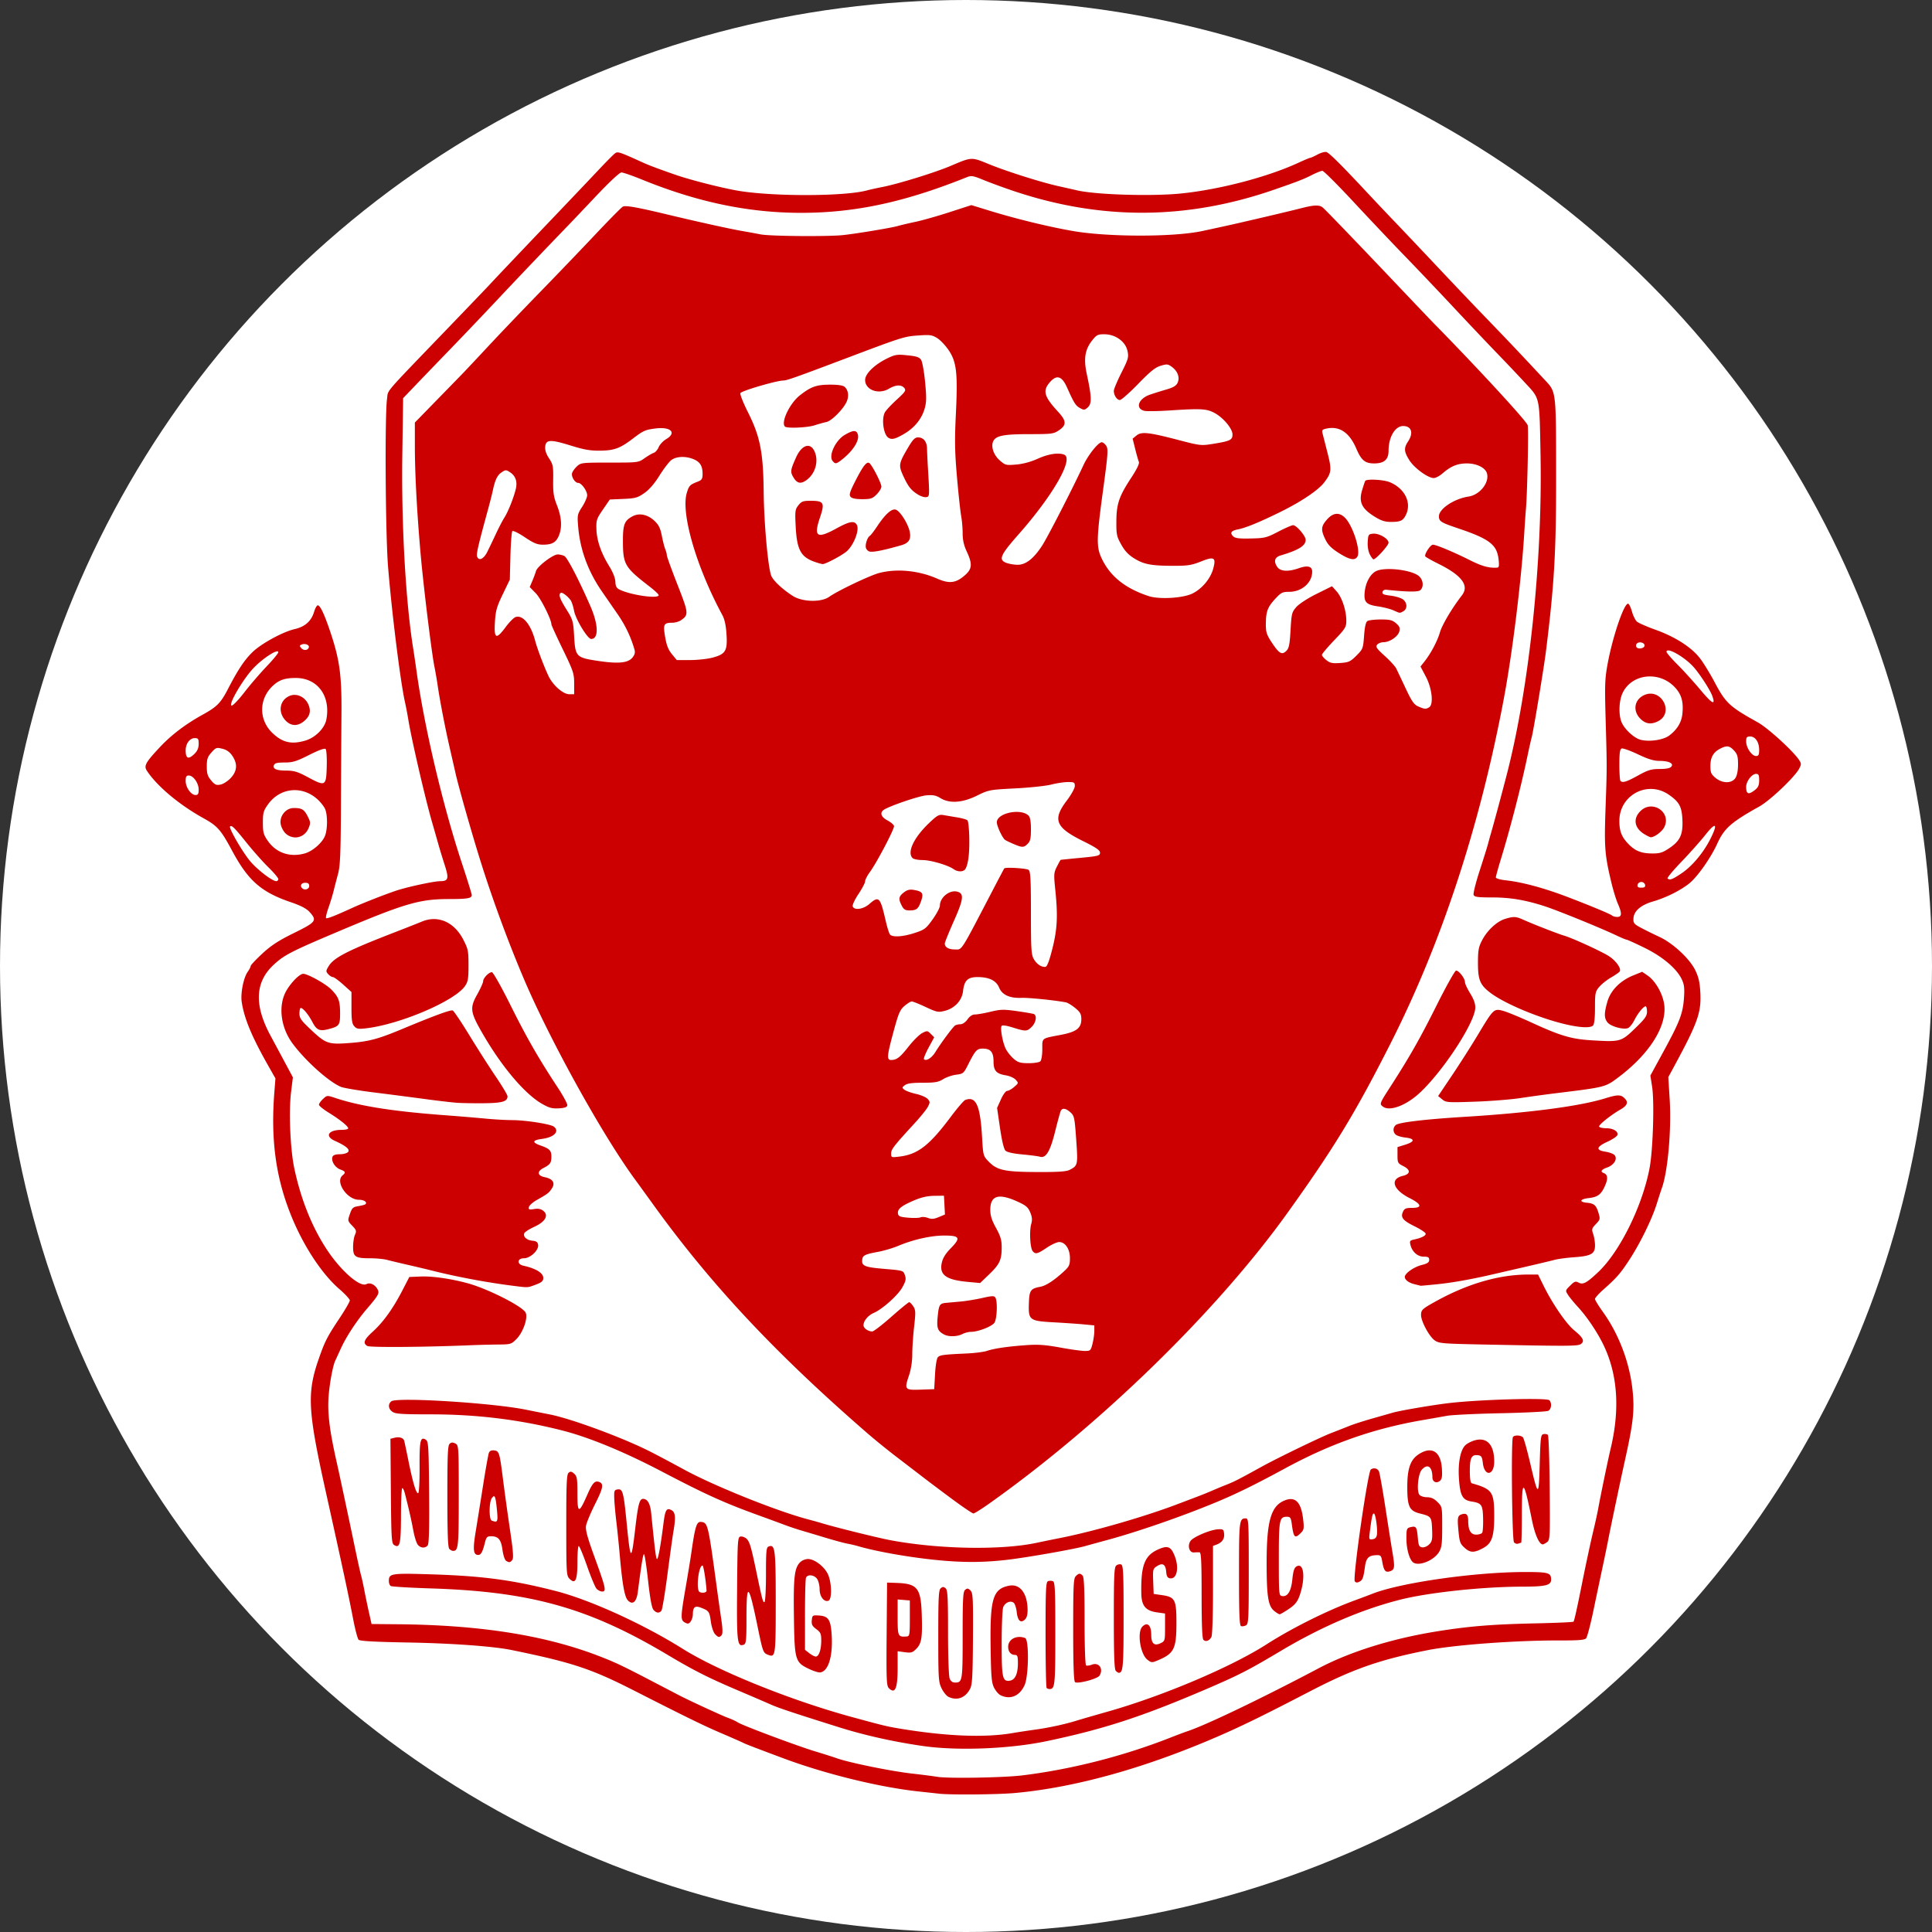 <svg width="50" height="50" id="svg2" version="1.1" xmlns:xlink="http://www.w3.org/1999/xlink" xmlns="http://www.w3.org/2000/svg"><rect width="100%" height="100%" fill="#333333" stroke="none"/><defs id="defs4"><linearGradient id="linearGradient5272-4"><stop id="stop5274-4" offset="0" style="stop-color:#000;stop-opacity:0"/><stop id="stop5276-4" offset="1" style="stop-color:#000;stop-opacity:.713"/></linearGradient><linearGradient id="linearGradient3974"><stop id="stop3976" offset="0" style="stop-color:red;stop-opacity:1"/><stop id="stop3978" offset="1" style="stop-color:red;stop-opacity:0"/></linearGradient><linearGradient id="linearGradient5272"><stop id="stop5274" offset="0" style="stop-color:#000;stop-opacity:0"/><stop id="stop5276" offset="1" style="stop-color:#000;stop-opacity:.713"/></linearGradient><radialGradient r="1127.321" fy="1240.158" fx="1240.158" cy="1240.158" cx="1240.158" gradientTransform="matrix(3.058 .041 -.039 2.945 -4209.907 -2423.14)" gradientUnits="userSpaceOnUse" id="radialGradient5291-8" xlink:href="#linearGradient5272-4"/><radialGradient gradientUnits="userSpaceOnUse" gradientTransform="matrix(2.997 .044 -.042 2.833 -4112.447 -5952.548)" r="1127.321" fy="3195.983" fx="2125.984" cy="3195.983" cx="2125.984" id="radialGradient3982" xlink:href="#linearGradient3974"/><filter color-interpolation-filters="sRGB" id="filter5280"><feGaussianBlur result="result0" in="SourceAlpha" stdDeviation="2" id="feGaussianBlur5282"/><feComposite k3="10" k2="1" in="SourceGraphic" operator="arithmetic" result="result3" in2="result0" id="feComposite5284" k1="0" k4="0"/><feComposite result="result4" in="result3" operator="in" in2="result3" id="feComposite5286"/></filter></defs><g id="layer1" style="display:inline"><circle style="fill:#fff;stroke-width:3.673px;stroke-linecap:round;stroke-linejoin:round;stroke-miterlimit:10" id="path1246" cx="25" cy="25" r="25"/></g><g id="layer9"><g transform="translate(1.623 1.623) scale(.019)" style="display:inline" id="layer2"><path id="path4458" d="M1193.714 2357.752c-3.653-.403-16.606-1.813-28.784-3.134-52.722-5.72-125.974-23.694-182.665-44.819-37.401-13.938-52.3-19.672-55.394-21.321-1.849-.986-15.3-6.903-29.89-13.148-24.094-10.313-47.408-21.708-119.522-58.416-57.705-29.373-83.704-37.96-166.059-54.84-24.935-5.112-81.181-9.185-141.704-10.263-44.798-.798-64.957-1.927-66.684-3.734-1.36-1.425-4.685-14.05-7.387-28.053-6.5-33.7-14.348-70.234-37.096-172.702-24.895-112.144-26.098-135.272-9.497-182.665 8.142-23.242 11.2-29.193 27.966-54.435 7.753-11.673 14.088-22.633 14.077-24.355-.013-1.723-6.357-8.612-14.103-15.31-25.397-21.96-51.585-62.77-68.234-106.337-19.017-49.76-25.321-99.59-20.464-161.75l1.484-18.999-9.93-17.534c-22.376-39.508-32.526-63.926-36.007-86.626-1.764-11.507 2.465-32.981 8.045-40.85 2.292-3.232 4.168-6.875 4.168-8.095 0-1.22 7.096-8.789 15.77-16.819 12.162-11.26 22.037-17.688 43.175-28.103 30.302-14.93 31.818-16.963 21.317-28.596-4.278-4.739-11.91-8.729-25.657-13.41-40.226-13.701-57.978-29.27-79.88-70.055-15.29-28.468-19.928-33.746-38.88-44.242-33.025-18.288-63.1-43.443-77.025-64.426-4.609-6.945-2.305-11.236 17.318-32.247 15.625-16.73 35.273-31.657 58.545-44.475 19.392-10.68 24.542-15.909 34.353-34.875 13.654-26.393 22.564-39.78 33.524-50.367 12.014-11.606 41.145-27.512 57.182-31.222 14.474-3.348 22.849-10.839 26.778-23.952 1.53-5.109 3.862-8.94 5.181-8.512 3.526 1.14 9.098 13.246 17.024 36.987 12.579 37.675 15.36 58.518 14.923 111.813-.2 24.355-.521 80.151-.715 123.991-.29 65.68-.983 82.046-3.935 92.993-1.971 7.307-4.686 17.768-6.033 23.248-1.347 5.48-4.491 15.768-6.986 22.861-2.495 7.094-3.977 13.456-3.293 14.14 1.19 1.19 11.766-2.92 35.696-13.875 15.257-6.984 49.715-20.41 62.492-24.348 16.664-5.138 49.53-12.062 57.25-12.062 11.204 0 12.164-3.467 6.125-22.142-2.953-9.133-6.76-21.587-8.457-27.676-1.698-6.089-5.542-19.54-8.542-29.89-9.393-32.41-28.09-113.096-32.579-140.598-1.193-7.306-3.19-17.768-4.437-23.248-6.106-26.812-18.012-121.997-23.087-184.575-3.58-44.138-4.572-206.613-1.398-228.897 1.86-13.054-6.69-3.135 83.266-96.608 26.791-27.839 51.616-53.736 55.167-57.55 13.66-14.673 41.76-44.281 85.435-90.024 24.967-26.149 53.825-56.51 64.128-67.47 10.303-10.96 20.416-21.161 22.473-22.67 3.825-2.803 5.513-2.246 38.492 12.707 8.141 3.691 21.503 8.7 44.282 16.596 21.25 7.367 66.058 18.64 87.458 22.006 48.693 7.656 142.687 7.233 172.702-.779 4.262-1.137 13.727-3.235 21.034-4.663 21.877-4.273 71.689-19.656 93.258-28.8 29.018-12.302 28.027-12.253 51.767-2.532 24.424 10 71.29 24.845 95.207 30.156 9.133 2.028 20.591 4.608 25.462 5.734 25.766 5.957 101.207 8.242 140.916 4.27 52.612-5.265 118.372-22.464 160.58-42 7.88-3.648 15.018-6.631 15.865-6.631.846 0 5.336-2.036 9.978-4.524 4.642-2.488 10.108-3.986 12.145-3.33 3.839 1.238 20.839 18.162 54.595 54.35 10.79 11.569 28.221 30.002 38.733 40.962 10.513 10.96 36.93 38.857 58.707 61.995 21.776 23.137 52.127 55.02 67.447 70.852 25.834 26.696 46.528 48.546 77.72 82.062 15.896 17.081 15.474 13.48 15.56 132.819.071 101.73-2.441 145.078-13.665 235.692-2.946 23.786-17.144 109.62-19.594 118.456-1.013 3.653-3.604 15.111-5.758 25.462-8.496 40.836-23.379 98.543-36.26 140.597-3.73 12.178-6.793 23.289-6.807 24.692-.021 1.496 5.695 3.174 13.813 4.059 22.026 2.402 51.803 10.444 83.583 22.571 30.981 11.823 58.773 23.386 60.777 25.286 1.157 1.096 4.395 1.993 7.196 1.993 6.382 0 6.608-4.838.841-17.985-2.338-5.33-6.285-18.16-8.77-28.511-9.033-37.62-9.883-48.178-8.063-100.094 2.065-58.892 2.06-55.595.17-122.426-1.343-47.482-1.04-55.613 2.844-76.387 7.075-37.842 22.618-82.99 27.958-81.21 1.233.411 3.518 5.264 5.077 10.784 1.56 5.52 4.56 11.594 6.667 13.499 2.108 1.905 13.403 6.883 25.102 11.062 27.384 9.784 49.892 24.32 61.315 39.598 4.852 6.492 13.57 20.77 19.371 31.73 15.167 28.652 20.355 33.489 58.862 54.873 13.898 7.718 48.285 39.065 56.34 51.36 3.066 4.679 3.079 5.932.118 11.659-5.825 11.264-39.526 43.333-54.108 51.488-38.869 21.736-47.985 29.796-57.607 50.925-8.748 19.211-26.601 44.623-37.766 53.754-11.836 9.68-31.775 19.621-49.965 24.909-16.231 4.718-25.788 13.005-26.302 22.806-.35 6.66.613 7.84 10.81 13.255 6.156 3.27 17.116 8.668 24.355 11.995 18.284 8.404 41.24 29.658 48.864 45.241 4.714 9.635 6.305 16.599 7.054 30.886 1.415 26.96-3.567 40.947-35.82 100.56l-7.826 14.462 1.886 30.323c2.56 41.177-2.57 98.758-10.8 121.203-1.117 3.044-4.183 12.477-6.815 20.961-6.379 20.568-22.441 53.513-36.867 75.62-12.614 19.331-17.596 25.069-35.632 41.04-6.393 5.662-11.624 11.497-11.624 12.968 0 1.47 4.762 9.289 10.583 17.374 22.005 30.568 36.794 69.72 40.645 107.605 2.74 26.954.904 43.754-10.296 94.19-6.221 28.012-20.309 95.009-23.28 110.706-1.036 5.48-4.332 21.421-7.323 35.426-2.99 14.004-8.666 40.906-12.612 59.781-3.947 18.875-8.392 35.635-9.879 37.244-2.01 2.175-10.879 2.895-34.571 2.807-60.075-.222-144.444 5.95-181.322 13.263-65.398 12.97-101.795 25.72-160.523 56.236-59.035 30.673-88.706 45.278-119.563 58.849-101.183 44.5-198.687 71.955-282.3 79.488-23.319 2.1-87.063 2.666-102.957.912zm112.92-24.858c66.575-8.103 137.668-26.18 201.485-51.233 9.742-3.824 20.204-7.765 23.249-8.758 25.134-8.193 100.652-44.388 179.343-85.956 42.668-22.54 99.633-40.35 160.524-50.188 44.097-7.125 76.276-9.735 135.875-11.02 27.238-.589 50.065-1.61 50.726-2.27 1.039-1.04 4.576-16.847 11.425-51.05 5.59-27.916 11.986-57.668 15.946-74.172 2.484-10.351 5.32-23.304 6.301-28.784 3.066-17.116 13.373-66.88 16.884-81.513 13.086-54.549 9.549-102.639-10.528-143.105-8.446-17.023-22.249-37.354-33.939-49.987-5.098-5.51-11.094-12.803-13.324-16.207-4.053-6.186-4.051-6.194 2.66-12.906 5.767-5.766 7.384-6.36 11.427-4.196 6.087 3.258 10.825.756 26.574-14.03 29.657-27.842 60.592-90.511 70.288-142.393 4.565-24.429 6.565-89.745 3.374-110.237l-2.379-15.28 17.784-32.592c22.198-40.68 26.498-51.895 27.968-72.95.939-13.445.36-18.49-2.924-25.462-6.93-14.717-26.188-31.005-50.994-43.131-12.323-6.024-23.187-10.953-24.142-10.953-.955 0-7.313-2.649-14.128-5.886-21.433-10.18-80.323-34.137-97.635-39.719-26.657-8.594-46.91-11.962-71.935-11.962-19.234 0-23.65-.62-24.746-3.477-.733-1.912 2.928-16.609 8.137-32.658 5.209-16.05 10.324-32.42 11.367-36.378a728.575 728.575 0 0 1 3.986-14.391c4.304-14.824 13.326-48.266 21.354-79.155 30.638-117.882 49.014-290.958 46.31-436.182-1.509-81.072-.555-76.508-20.512-98.134-9.192-9.959-26.837-28.57-39.212-41.356-12.376-12.786-38.8-40.684-58.72-61.995-19.919-21.311-49.749-52.696-66.288-69.745-16.54-17.049-47.904-50.177-69.698-73.62-21.795-23.441-41.003-42.621-42.683-42.621-1.68 0-7.931 2.47-13.89 5.49-12.001 6.081-19.61 9.044-52.121 20.292-118.9 41.137-235.145 41.734-354.26 1.816-13.395-4.489-31.736-11.2-40.758-14.912-14.643-6.025-17.139-6.455-23.249-4.002-77.583 31.148-140.182 45.784-206.115 48.192-78.747 2.877-154.088-11.448-236.42-44.951-13.126-5.341-25.72-9.711-27.988-9.711-2.431 0-16.256 12.841-33.702 31.305-16.27 17.217-33.566 35.43-38.437 40.47-30.798 31.877-68.673 71.611-97.38 102.16-18.243 19.415-46.186 48.75-62.094 65.19-15.908 16.44-37.212 38.543-47.341 49.118l-18.418 19.227-1.101 78.194c-1.32 93.73 4.553 198.418 14.699 261.966 1.166 7.307 3.231 21.256 4.589 30.998 10.774 77.331 35.955 183.959 62.114 263.015 7.256 21.93 13.192 41.111 13.192 42.626 0 4.459-5.618 5.443-31.07 5.443-39.885 0-60.135 5.915-149.38 43.632-65.518 27.69-74.724 32.411-89.177 45.733-25.536 23.538-27.028 54.827-4.602 96.467a20955.56 20955.56 0 0 1 19.812 36.904l10.786 20.145-2.445 19.71c-3.367 27.159-1.147 78.754 4.517 104.953 9.039 41.804 23.372 77.774 43.217 108.451 19.16 29.62 45.94 53.292 54.876 48.51 4.844-2.593 11.687.606 15.154 7.083 2.84 5.305 1.306 8.123-14.368 26.403-13.957 16.278-28.244 38.017-35.63 54.214-3.333 7.306-6.768 14.779-7.633 16.605-2.9 6.121-6.708 25.305-8.572 43.176-2.596 24.89.114 49.02 10.816 96.314 3.374 14.908 17.962 83.3 24.323 114.027 3.529 17.049 7.382 34.485 8.562 38.747 1.18 4.263 3.266 13.728 4.634 21.035 1.368 7.306 4.114 20.508 6.101 29.337l3.614 16.052 35.574.31c111.428.974 199.509 14.783 272.68 42.752 23.232 8.88 33.108 13.566 78.407 37.206 16.44 8.58 31.385 16.37 33.212 17.312 13.782 7.11 58.139 27.556 65.28 30.09 4.851 1.723 10.982 4.548 13.624 6.279 6.477 4.244 81.14 32.203 105.975 39.685 10.96 3.301 23.986 7.447 28.946 9.211 17.158 6.104 74.169 17.693 102.794 20.896 12.786 1.43 28.23 3.419 34.319 4.42 14.615 2.401 89.905 1.137 115.134-1.933zm-135.061-40.1c-40.043-5.783-79.074-14.505-114.027-25.482-62.08-19.496-82.264-26.218-92.993-30.972-6.698-2.968-26.625-11.54-44.283-19.05-41.2-17.524-60.1-27.074-96.72-48.878-107.222-63.838-186.01-85.928-321.9-90.252-28.701-.913-53.361-2.388-54.8-3.277-1.439-.89-2.616-3.927-2.616-6.75 0-10.352 3.02-10.837 57.059-9.162 70.582 2.189 110.9 7.56 169.888 22.637 46.817 11.965 119.452 44.996 173.367 78.838 47.915 30.076 146.115 69.766 228.496 92.354 41.98 11.51 49.179 13.283 64.21 15.82 65.034 10.978 118.192 13.19 156.91 6.526 6.859-1.18 20.441-3.25 30.183-4.6 19.129-2.648 40.591-7.295 56.46-12.224 5.48-1.702 24.411-7.183 42.069-12.18 75.218-21.289 168.308-60.701 216.983-91.867 34.462-22.065 82.16-45.852 119.563-59.627 9.133-3.364 20.093-7.49 24.355-9.169 38.607-15.207 139.88-29.628 208.238-29.654 31.834 0 35.315 1.019 35.315 10.45 0 7.635-7.584 9.462-39.444 9.499-53.79.063-127.87 7.994-166.469 17.821-52.536 13.377-107.324 36.94-162.907 70.065-43.452 25.896-56.797 32.733-100.573 51.526-87.865 37.72-140.35 54.829-218.091 71.09-50.532 10.571-121.25 13.31-168.273 6.519zm34.915-66.962c-2.716-1.31-6.95-6.54-9.41-11.62-4.16-8.593-4.471-13.562-4.471-71.368 0-52.528.513-62.558 3.321-64.889 2.65-2.199 3.993-2.199 6.642 0 2.796 2.32 3.322 11.808 3.322 59.909 0 31.775.958 59.673 2.16 62.83 1.462 3.85 3.818 5.68 7.306 5.68 10.165 0 10.46-1.82 10.46-64.381 0-50.653.49-59.473 3.433-61.916 2.838-2.355 4.084-2.196 7.196.918 3.38 3.383 3.725 10.039 3.387 65.448-.313 51.264-.965 62.82-3.862 68.421-6.428 12.43-17.737 16.637-29.484 10.969zm70.926-2.18c-2.676-1.294-6.662-5.96-8.857-10.368-3.401-6.832-4.09-15.107-4.663-55.98-.917-65.436 3.16-78.714 25.45-82.895 14.55-2.73 24.643 10.453 24.915 32.54.087 7.047-1.082 11.266-3.8 13.726-5.732 5.187-9.661 1.503-10.992-10.306-.633-5.61-2.47-11.296-4.081-12.634-4.268-3.542-11.929-.328-14.341 6.016-1.148 3.02-2.087 25.162-2.087 49.206 0 47.37 1.078 52.295 11.139 50.86 7.102-1.013 10.93-9.197 10.97-23.459.025-9.73-.618-11.624-3.954-11.624-5.665 0-9.299-4.365-9.299-11.17 0-10.246 11.646-16.224 23.067-11.841 5.512 2.115 4.944 51.727-.735 64.233-6.747 14.857-19.384 20.144-32.732 13.695zm-152.21-9.717c-3.082-3.082-3.44-12.063-2.926-73.62l.584-70.109 13.17.467c28.22.999 32.904 6.955 34.069 43.323 1.011 31.589-.247 39.247-7.667 46.667-4.97 4.97-6.97 5.537-15.445 4.375l-9.735-1.334v22.588c0 28.396-3.43 36.263-12.05 27.643zm28.656-95.018v-24.356l-8.303-.687-8.303-.687v24.326c0 26.018.45 26.983 12.178 26.095 4.14-.314 4.428-1.924 4.428-24.692zm186.355 94.838c-.812-.812-1.476-33.585-1.476-72.83 0-61.382.464-71.53 3.321-72.627 1.827-.7 4.816-.7 6.643 0 2.855 1.096 3.32 11.114 3.32 71.447 0 70.501-.516 75.486-7.822 75.486-1.38 0-3.174-.664-3.986-1.476zm38.601-8.043c-1.67-1.67-2.437-24.223-2.437-71.581 0-59.906.465-69.609 3.48-72.623 4.175-4.176 5.86-4.324 9.362-.823 1.934 1.934 2.657 18.767 2.657 61.865 0 33.468.882 59.753 2.028 60.461 1.116.69 4.724.229 8.019-1.024 9.587-3.644 16.062 5.851 10.242 15.02-2.821 4.446-30.41 11.646-33.35 8.705zm-362.232-17.876c-19.026-9.106-19.792-11.76-20.616-71.464-.744-53.823.674-66.078 8.556-73.96 2.37-2.37 7.15-4.31 10.621-4.31 9.267 0 23.368 11.187 27.678 21.96 4.786 11.96 4.936 33.038.248 34.837-5.971 2.292-12.095-5.65-12.095-15.687 0-5.02-1.55-11.342-3.447-14.049-3.985-5.689-13.167-6.55-15.136-1.418-.74 1.926-1.344 24.77-1.344 50.764v47.261l5.834 4.59c3.209 2.523 7.219 4.588 8.911 4.588 4.244 0 7.396-9.322 7.396-21.868 0-9.155-.873-11.156-6.77-15.516-5.478-4.05-6.64-6.35-6.09-12.041.652-6.714 1.083-7.01 9.467-6.492 12.963.802 16.146 5.393 17.52 25.268 2.039 29.526-4.23 50.722-15.456 52.26-2.313.317-9.188-1.809-15.277-4.723zm417.805 2.597c-1.953-1.953-2.657-20.95-2.657-71.688 0-58.397.507-69.452 3.293-71.764 1.811-1.503 4.8-2.154 6.642-1.448 2.893 1.11 3.35 10.895 3.35 71.764 0 68.21-.665 75.793-6.643 75.793-.73 0-2.524-1.196-3.985-2.657zm43.029-15.219c-9.746-7.666-14.25-37.6-6.78-45.069 6.79-6.79 12.019-1.968 12.019 11.085 0 11.963 4.063 15.697 12.616 11.598 6.074-2.911 6.204-3.367 6.204-21.736v-18.763l-11.07-1.575c-15.405-2.192-20.96-8.914-21.26-25.726-.69-38.833 4.578-52.112 23.972-60.425 12.075-5.176 16.42-3.336 21.376 9.05 6.558 16.389 3.13 32.518-6.522 30.686-3.177-.602-4.461-2.982-4.976-9.22-.823-9.959-4.925-12.28-12.699-7.187-5.308 3.478-5.575 4.59-4.964 20.703l.644 17.027 10.877 1.55c18.302 2.608 20.12 6.029 20.12 37.855 0 35.574-3.124 41.781-25.796 51.241-7.57 3.159-8.443 3.09-13.761-1.094zm-516.514-6.58c-6.836-2.593-7.255-3.709-14.352-38.197-12.37-60.115-15.211-62.23-15.211-11.32 0 29.747-.48 34.441-3.642 35.655-8.942 3.431-9.735-3.232-9.12-76.698.548-65.547.83-69.851 4.624-70.582 2.221-.427 5.842.855 8.046 2.85 4.337 3.925 6.303 10.435 13.397 44.365 8.26 39.515 9.247 43.183 11.27 41.933 1.097-.678 1.994-17.645 1.994-37.705 0-31.802.466-36.65 3.642-37.87 8.78-3.368 9.643 3.42 9.643 75.863 0 73.29-.316 75.49-10.29 71.706zm592.875-20.442c-1.71-1.71-2.484-20.63-2.484-60.716 0-44.978-.63-58.287-2.768-58.476-1.522-.135-4.974-.07-7.67.148-6.275.503-9.166-8.951-4.756-15.557 3.646-5.462 26.6-15.272 37.335-15.957 6.99-.445 7.82.115 8.463 5.729.809 7.055-2.613 12.166-10.033 14.987l-5.073 1.929v59.981c0 34.611-.91 61.683-2.152 64.004-2.815 5.26-7.747 7.043-10.862 3.928zm-665.435-8.044c-2.105-2.326-4.589-9.836-5.519-16.689-1.873-13.806-2.524-14.744-13.13-18.933-8.47-3.344-11.326-1.091-11.386 8.986-.018 3.116-1.359 7.476-2.977 9.69-2.439 3.335-3.767 3.584-7.75 1.452-6.19-3.313-6.12-6.91.927-47.806 3.148-18.266 6.58-39.19 7.627-46.496 5.44-37.977 7.318-43.705 14.004-42.735 8.54 1.239 9.21 4.095 20.456 87.017 1.982 14.613 4.87 35.039 6.42 45.39 1.902 12.714 2.093 19.718.586 21.587-3.035 3.767-4.773 3.493-9.258-1.463zm-11.375-58.902c-.758-13.14-4.137-34.288-5.479-34.288-5.604 0-9.176 33.982-3.805 36.199 4.093 1.69 9.428.591 9.284-1.91zm728.018 48.258c-2.135-.766-2.768-17.043-2.768-71.217 0-72.948.32-75.539 9.3-75.539 3.756 0 3.985 4.139 3.985 71.881 0 66.223-.305 72.038-3.875 73.874-2.13 1.096-5.12 1.546-6.642 1zm45.412-20.494c-8.431-6.632-10.54-19.73-10.54-65.481 0-56.984 5.82-77.458 24.178-85.062 14.864-6.157 22.847 1.878 25.577 25.747 1.381 12.08 1.03 14.173-3.063 18.267-8.237 8.236-9.919 6.679-12.343-11.43-1.22-9.114-2.092-10.517-6.537-10.517-10.489 0-11.206 3.67-11.206 57.35 0 48.796.114 50.051 4.55 50.686 7.577 1.084 12.245-6.623 13.88-22.913 1.095-10.903 2.574-15.568 5.502-17.358 10.492-6.415 12.74 16.686 3.962 40.727-2.75 7.535-6.25 11.718-14.355 17.16-5.895 3.957-11.467 7.195-12.383 7.195-.916 0-4.166-1.966-7.222-4.37zm-845.74-1.717c-2.284-2.622-4.662-15.515-7.351-39.855-2.187-19.788-4.662-35.98-5.502-35.98-1.344 0-3.344 12.174-8.507 51.792-1.751 13.439-6.98 17.836-13.417 11.28-4.6-4.683-7.722-22.343-11.347-64.178-1.055-12.178-3.05-31.607-4.435-43.176-1.383-11.568-2.672-26.015-2.863-32.104-.311-9.917.172-11.145 4.631-11.778 6.972-.99 8.124 3.375 12.423 47.047 5.043 51.23 6.26 51.938 11.509 6.681 3.887-33.517 5.813-40.843 10.738-40.843 6.018 0 9.718 6.491 11.003 19.306 5.212 51.96 6.573 62.616 7.997 62.616 1.632 0 4.984-18.55 8.756-48.46 2.35-18.638 4.207-21.704 10.96-18.09 5.298 2.835 5.921 9.815 2.598 29.094-1.137 6.597-4.799 32.917-8.137 58.49-3.339 25.573-7.014 47.742-8.168 49.264-2.923 3.858-6.915 3.452-10.887-1.106zm-77.57-28.784c-1.9-2.131-7.72-16.08-12.933-30.998-5.214-14.917-10.291-27.123-11.282-27.123-.991 0-1.802 9.842-1.802 21.87 0 24.872-2.764 30.719-10.75 22.734-4.205-4.205-4.404-7.496-4.418-73.074-.013-57.247.518-69.113 3.19-71.33 2.547-2.114 4.105-1.845 7.591 1.31 3.841 3.475 4.387 6.854 4.387 27.145 0 27.431 1.974 27.667 13.427 1.607 7.2-16.383 10.348-19.76 16.293-17.479 6.405 2.458 5.346 8.126-5.581 29.868-6.153 12.242-11.734 25.633-12.404 29.757-.918 5.659 1.848 15.916 11.275 41.81 15.586 42.814 16.71 47.778 10.822 47.778-2.399 0-5.916-1.744-7.815-3.875zm1032.852-10.01c-3.146-3.964 17.79-149.78 21.884-152.414 4.12-2.652 8.85-1.592 10.955 2.454.95 1.826 4.875 23.746 8.721 48.71 3.847 24.964 8.319 53.26 9.938 62.88 3.262 19.385 2.77 22.65-3.734 24.714-5.972 1.895-8.2-.816-10.248-12.472-1.637-9.316-2.08-9.789-8.87-9.472-9.97.465-13.231 3.957-14.85 15.9-2.042 15.048-3.09 17.848-7.59 20.256-2.82 1.509-4.7 1.34-6.206-.556zm30.13-63.451c1.124-7.952-1.878-28.942-4.138-28.942-1.935 0-2.887 4.31-5.541 25.084-1.31 10.24-1.15 10.661 3.777 9.963 3.494-.495 5.387-2.453 5.903-6.105zm49.699 37.923c-5.153-3.274-9.496-18.107-9.496-32.433 0-13.606.318-14.5 5.638-15.836 7.544-1.893 8.54-.454 9.848 14.234.965 10.817 1.792 12.655 5.965 13.249 2.724.388 6.886-1.35 9.505-3.97 4.014-4.013 4.57-6.84 4.011-20.385-.713-17.3-1.161-17.883-16.707-21.762-14.338-3.578-17.107-9.47-17.093-36.36.021-24.795 4.243-36.878 15.49-44.247 17.681-11.586 30.143-3.955 31.628 19.367.684 10.748.091 14.516-2.639 16.782-4.778 3.966-10.213 1.474-10.25-4.699-.088-14.662-6.471-19.306-14.437-10.503-5.111 5.648-7.35 29.29-3.242 34.24 1.514 1.824 6.194 3.317 10.4 3.317 5.502 0 9.466 1.816 14.121 6.472 6.455 6.454 6.472 6.546 6.464 33.765 0 23.187-.66 28.362-4.341 34.4-6.928 11.361-26.746 19.53-34.865 14.37zm-1235.907-2.478c-1.71-1.083-3.897-7.765-4.858-14.85-1.917-14.125-5.636-18.54-15.62-18.54-5.371 0-6.425 1.17-8.481 9.41-2.955 11.84-5.289 16.053-8.893 16.053-6.75 0-7.554-7.075-3.567-31.373 2.165-13.19 6.755-41.915 10.2-63.834 3.445-21.92 6.977-41.652 7.848-43.849 1.073-2.708 3.428-3.777 7.31-3.321 6.473.76 7.3 3.307 11.352 34.992 3.333 26.061 5.61 42.52 10.996 79.438 3.504 24.025 4.025 32.58 2.122 34.872-2.933 3.535-4.175 3.683-8.41 1.002zm-12.416-69.369c-1.867-18.933-2.956-21.432-6.954-15.965-3.85 5.266-4.018 29.017-.216 30.55 8.103 3.27 8.792 1.868 7.17-14.585zm594.518 67.908c-37.072-3.951-78.87-11.48-102.957-18.546-3.653-1.072-10.13-2.585-14.392-3.363-4.262-.777-17.713-4.422-29.89-8.1-12.178-3.677-27.123-8.15-33.212-9.938-6.089-1.789-16.053-5.138-22.141-7.442-6.09-2.304-22.03-8.164-35.426-13.022-47.35-17.173-71.726-28.213-132.379-59.96-50.8-26.59-98.403-46.227-134.423-55.451-58.562-14.998-116.821-22.166-180.169-22.166-38.865 0-47.743-.59-51.82-3.446-5.696-3.99-6.39-10.292-1.575-14.288 7.15-5.933 136.607 2.047 182.64 11.259 12.786 2.558 27.731 5.531 33.211 6.607 29.14 5.717 99.076 31.536 136.169 50.27 9.742 4.92 30.598 15.985 46.347 24.589 41.062 22.433 126.482 56.757 169.53 68.123 6.697 1.768 15.166 4.128 18.82 5.244 18.178 5.554 76.986 20.103 93.83 23.214 66.677 12.315 151.423 13.669 199.54 3.187 5.48-1.194 19.43-4.043 30.998-6.333 45.657-9.034 114.37-28.841 159.417-45.952 7.915-3.007 19.871-7.537 26.57-10.066 6.697-2.53 16.243-6.386 21.212-8.57 4.969-2.184 14.004-5.93 20.077-8.323 10.052-3.963 16.246-7.14 47.275-24.26 21.292-11.747 79.364-39.88 94.1-45.586 8.525-3.301 19.983-7.805 25.463-10.008 5.48-2.204 19.429-6.693 30.997-9.977 11.569-3.284 24.023-6.84 27.677-7.904 10.134-2.95 55.139-10.616 77.494-13.201 41.732-4.826 132.418-7.37 135.973-3.815 3.715 3.715 2.853 12.21-1.465 14.438-2.131 1.1-31.275 2.573-64.763 3.275-33.489.702-66.369 2.274-73.066 3.494-6.698 1.22-21.643 3.85-33.212 5.844-66.848 11.518-125.006 31.924-187.37 65.745-41.603 22.56-66.716 34.876-94.93 46.556-46.873 19.404-106.437 40.015-148.347 51.335-12.177 3.289-25.13 6.846-28.783 7.905-14.433 4.182-79.066 15.581-106.278 18.744-34.034 3.956-62.872 3.923-100.742-.113zm723.794-15.984c-6.26-5.593-7.159-7.978-8.567-22.72-1.793-18.782-1.295-21.32 4.547-23.174 6.222-1.975 8.671.54 8.671 8.902 0 12.864 3.45 18.833 10.885 18.833 3.612 0 7.294-1.176 8.182-2.613.889-1.437 1.432-10.155 1.207-19.373-.458-18.842-1.876-20.912-15.854-23.148-12.097-1.934-15.383-7.863-16.992-30.654-1.536-21.764 1.906-39.701 8.86-46.18 2.546-2.372 8.392-5.326 12.991-6.564 16.452-4.43 26.147 6.306 26.147 28.956 0 19.378-13.327 21.037-15.499 1.93-.919-8.084-1.974-9.861-6.21-10.462-9.076-1.286-11.503 3.142-11.503 20.991 0 11.224.875 16.655 2.768 17.198 28.088 8.053 30.446 11.531 30.44 44.9 0 27.174-3.21 36.744-14.387 42.946-12.634 7.01-18.045 7.06-25.686.232zm-1383.16 1.326c-1.953-1.953-2.656-20.95-2.656-71.688 0-57.294.54-69.48 3.18-71.67 2.36-1.959 4.356-2.008 7.749-.192 4.467 2.39 4.57 3.997 4.57 71.67 0 69.39-.536 74.537-7.75 74.537-1.34 0-3.631-1.195-5.093-2.657zm-42.889-5.646c-1.803-2.131-4.57-10.85-6.148-19.374-2.678-14.46-6.257-30.21-11.5-50.595-1.205-4.69-2.874-7.844-3.707-7.011-.833.833-1.557 17.864-1.609 37.847-.1 38.376-1.521 44.35-9.377 39.396-3.46-2.181-3.868-9.014-4.398-73.52l-.584-71.115 5.561-1.396c6.507-1.633 11.967.033 13.154 4.014.462 1.55 3.057 13.777 5.766 27.173 6.206 30.683 10.794 45.782 13.42 44.159 1.127-.697 1.946-16.728 1.822-35.678-.236-36.08 1.064-41.699 8.556-36.975 3.456 2.179 3.87 8.915 4.4 71.644.416 49.244-.142 70.115-1.932 72.272-3.467 4.177-9.497 3.8-13.424-.841zm1493.081-3.41c-2.688-3.24-4.07-139.104-1.457-143.332 1.903-3.08 11.2-2.67 13.772.61 1.194 1.522 5.45 16.716 9.459 33.765 11.325 48.173 11.987 48.285 13.267 2.241 1.016-36.553 1.445-39.892 5.217-40.615 2.26-.434 4.926.054 5.924 1.08.998 1.027 2.09 33.617 2.428 72.42.584 67.072.408 70.705-3.58 73.62-2.306 1.687-4.927 3.067-5.823 3.067-4.903 0-10.758-13.28-14.877-33.743-11.327-56.275-13.645-57.313-13.645-6.111 0 20.702-.416 37.64-.926 37.64-.509 0-2.342.544-4.073 1.208-1.731.664-4.29-.168-5.686-1.85zm-763.478-57.518c-13.575-10.025-32.008-23.854-40.96-30.731a33639.759 33639.759 0 0 0-37.313-28.603c-11.569-8.855-28.507-22.576-37.64-30.491-125.573-108.825-214.014-203.107-292.264-311.568-10.351-14.347-21.81-30.153-25.463-35.124-44.181-60.114-115.88-189.492-151.635-273.623-20.992-49.392-42.384-107.414-58.366-158.31-12.587-40.08-30.272-102.207-34.665-121.776-1.094-4.872-4.617-20.315-7.83-34.32-6.363-27.734-13.428-64.296-16.47-85.243-1.062-7.307-3.045-18.765-4.408-25.462-3.76-18.477-14.871-109.11-18.73-152.775-5.028-56.886-7.863-109.67-7.888-146.836l-.02-32.808 29.265-30.001c16.096-16.5 32.294-33.122 35.994-36.936 3.701-3.815 19.675-20.827 35.498-37.805 15.823-16.98 47.266-49.859 69.875-73.067 22.608-23.207 56.419-58.45 75.134-78.316 18.716-19.866 35.589-36.943 37.495-37.95 3.772-1.992 19.265.744 61.034 10.778 40.337 9.689 84.69 19.488 100.743 22.256 7.915 1.366 19.604 3.503 25.974 4.75 12.903 2.525 92.412 3.165 112.676.907 19.523-2.176 65.695-9.863 74.19-12.352 4.105-1.203 14.883-3.74 23.95-5.637 9.066-1.897 29.916-7.803 46.332-13.124l29.848-9.674 25.626 7.869c36.035 11.063 80.885 21.955 113.195 27.49 48.293 8.272 137.538 8.224 175.912-.096l30.998-6.725c21.287-4.62 86.902-20.025 102.956-24.172 18.493-4.777 25.616-4.974 30.243-.839 5.265 4.707 50.358 51.632 104.82 109.08 21.31 22.479 42.731 44.933 47.603 49.898 59.589 60.737 125.036 131.844 126.418 137.352 1.367 5.447-.526 94.174-2.456 115.07-.45 4.87-1.423 18.82-2.163 30.997-3.956 65.109-16.181 164.225-27.992 226.948-32.689 173.593-84.93 332.445-154.369 469.394-48.099 94.863-76.637 141.756-140.306 230.549-95.83 133.643-253.909 287.763-405.535 395.378-10.813 7.675-20.776 13.936-22.14 13.914-1.365-.021-13.59-8.242-27.165-18.266zm-25.107-171.471c.663-11.932 2.285-21.548 3.906-23.17 2.96-2.96 7.935-3.597 39.242-5.03 10.96-.502 23.414-2.101 27.677-3.554 9.745-3.323 28.61-6.047 54.246-7.832 15.426-1.074 25.66-.333 45.31 3.282 13.962 2.567 29.038 4.669 33.503 4.669 7.759 0 8.229-.436 10.596-9.837 1.362-5.41 2.477-13.244 2.477-17.407v-7.57l-13.839-1.333c-7.61-.733-26.015-2.006-40.898-2.83-33.853-1.873-35.184-2.88-34.4-26.034.595-17.578 2.213-19.91 15.554-22.412 8.008-1.502 19.166-8.865 33.175-21.89 6.136-5.704 7.196-8.214 7.196-17.028 0-12.436-6.366-22.005-14.64-22.005-3.004 0-10.64 3.487-16.97 7.749-12.726 8.57-15.349 9.207-19.135 4.646-3.467-4.179-4.748-27.136-2.05-36.75 1.672-5.957 1.352-9.701-1.382-16.184-2.997-7.102-5.85-9.46-18.073-14.945-25.11-11.266-36.242-7.744-36.242 11.468 0 8.012 1.92 14.146 7.75 24.75 6.256 11.382 7.749 16.487 7.749 26.501 0 17.117-2.741 23.033-17.015 36.726l-12.36 11.856-16.864-1.562c-29.715-2.752-38.983-9.615-35.307-26.144 1.423-6.399 5.227-12.513 12.218-19.638 13.957-14.225 12.372-17.33-8.85-17.33-17.92 0-42.28 5.45-62.612 14.007-7.22 3.039-19.595 6.717-27.501 8.173-17.608 3.245-20.858 4.773-21.583 10.15-1.218 9.04 2.698 10.758 29.77 13.06 25.88 2.2 26.061 2.254 28.27 8.543 1.847 5.254 1.258 8.074-3.47 16.606-6.021 10.863-27.075 29.714-38.91 34.838-7.767 3.362-13.987 10.84-13.987 16.815 0 4.056 6.212 8.441 11.96 8.441 1.866 0 13.531-8.967 25.923-19.927 12.39-10.96 23.36-19.927 24.377-19.927 1.016 0 3.502 2.525 5.524 5.61 3.26 4.975 3.39 8.122 1.158 27.757-1.385 12.18-2.518 29.115-2.518 37.634 0 9.772-1.68 20.477-4.551 29-6.427 19.077-5.757 19.868 16.14 19.098l18.302-.643zm12.15-54.12c-8.667-4.74-10.069-8.639-8.594-23.903 1.592-16.476 2.673-18.307 11.274-19.1 3.397-.314 12.349-1.126 19.892-1.806 7.543-.68 20.869-2.862 29.612-4.85 13.298-3.025 16.208-3.125 17.802-.609 3.237 5.109 2.291 29.246-1.349 34.442-3.558 5.08-22.315 12.308-31.848 12.274-3.185 0-8.481 1.358-11.77 3.044-7.108 3.645-18.85 3.883-25.019.509zm-21.883-158.724c5 1.882 8.21 1.638 14.8-1.121l8.415-3.525-.666-12.797-.666-12.797-13.284.164c-9.341.115-17.558 1.998-27.677 6.34-17.348 7.445-22.548 11.696-21.685 17.729.552 3.858 2.67 4.724 13.936 5.696 7.306.63 14.895.417 16.863-.473 1.968-.89 6.452-.538 9.964.783zm193.196-65.52c11.068-5.724 11.25-6.57 8.81-41.164-2.103-29.828-2.638-32.393-7.731-37.03-5.906-5.376-10.753-6.362-13.045-2.654-.791 1.28-4.294 13.874-7.784 27.985-6.879 27.818-12.646 37.49-20.88 35.022-2.463-.739-13.262-2.143-24-3.121-12.652-1.153-20.723-2.98-22.936-5.195-2.143-2.142-4.903-13.612-7.406-30.77l-3.99-27.355 5.217-11.624c2.933-6.536 6.67-11.625 8.537-11.625 1.826 0 6.107-2.396 9.512-5.325 6.041-5.197 6.093-5.435 2.14-9.803-2.228-2.462-8.197-5.155-13.264-5.985-13.257-2.173-16.962-6.306-16.962-18.926 0-12.71-3.985-17.528-14.499-17.528-8.295 0-10.232 2.127-20.532 22.537-5.62 11.135-6.494 11.85-15.902 13.019-5.475.68-13.442 3.416-17.705 6.08-6.485 4.054-11.021 4.846-27.806 4.853-14.433 0-21.263.94-24.356 3.329-4.028 3.113-4.06 3.506-.508 6.271 2.085 1.622 9.196 4.16 15.803 5.638 6.607 1.479 13.691 4.544 15.744 6.812 3.384 3.74 3.42 4.73.383 10.602-1.842 3.563-10.145 13.866-18.45 22.896-28.151 30.61-31.661 35.14-31.661 40.857 0 5.469.282 5.57 11.624 4.163 24.905-3.09 40.577-15.3 69.782-54.368 8.773-11.736 17.542-21.949 19.485-22.695 14.626-5.612 20.428 7.071 22.928 50.119 1.498 25.803 1.571 26.075 9.105 33.848 11.412 11.774 21.68 13.98 65.903 14.158 29.177.118 39.766-.602 44.444-3.02zm-40.015-147.828c1.498-1.498 2.657-8.675 2.657-16.456 0-15.73-1.692-14.421 25.282-19.55 21.25-4.041 27.857-9.103 27.857-21.343 0-6.903-1.406-9.473-8.303-15.188-4.567-3.783-10.296-7.257-12.732-7.72-15.437-2.934-50.55-6.492-60.457-6.127-16.236.599-26.335-4.033-30.494-13.987-4.014-9.608-13.658-14.32-29.304-14.32-13.397 0-18.19 4.59-19.811 18.971-1.46 12.948-11.28 23.567-25.016 27.054-8.788 2.23-10.748 1.835-25.773-5.2-8.944-4.187-17.523-7.613-19.065-7.613-1.541 0-6 2.74-9.907 6.089-6.142 5.263-8.156 9.966-14.862 34.696-9.162 33.79-9.582 38.923-3.183 38.923 7.49 0 12.057-3.566 23.954-18.704 6.216-7.91 14.425-15.997 18.243-17.97 6.613-3.42 7.164-3.369 11.62 1.088l4.68 4.68-7.675 14.22c-4.22 7.822-7.029 14.867-6.24 15.656 3.002 3.002 10.6-1.732 15.414-9.601 7.307-11.946 24.032-34.497 26.986-36.385 1.4-.895 4.718-1.642 7.375-1.66 2.815-.022 6.805-2.807 9.561-6.677 3.13-4.394 6.632-6.642 10.351-6.642 3.092 0 12.561-1.675 21.043-3.722 13.605-3.284 17.804-3.386 35.657-.858 11.13 1.575 21.52 3.356 23.089 3.958 4.686 1.798 3.24 11.508-2.581 17.328-6.56 6.559-8.068 6.623-25.841 1.09-9.007-2.802-14.45-3.545-15.347-2.094-2.065 3.34 1.469 22.648 5.698 31.134 2.031 4.076 6.839 10.123 10.684 13.439 5.922 5.106 9.042 6.038 20.387 6.089 7.546.033 14.556-1.101 16.053-2.598zm16.396-153.46c6.73-26.918 7.585-44.568 3.898-80.498-2.125-20.707-1.962-22.959 2.259-31.233 2.502-4.904 4.778-9.025 5.057-9.157.28-.133 12.465-1.377 27.078-2.767 24.251-2.308 26.57-2.914 26.57-6.956 0-3.417-5.31-7.055-23.247-15.929-37.394-18.499-41.675-29.117-22.142-54.923 6.283-8.303 11.07-16.97 11.07-20.045 0-4.903-.894-5.414-9.41-5.383-5.175.022-15.388 1.56-22.695 3.426-7.306 1.866-29.396 4.216-49.088 5.222-35.042 1.791-36.149 2-52.051 9.858-19.925 9.846-37.42 11.017-49.846 3.337-5.95-3.676-10.076-4.482-19.082-3.724-10.611.894-52.173 15.162-58.54 20.097-5.1 3.953-2.869 9.628 5.524 14.047 4.561 2.402 8.576 5.841 8.923 7.644.724 3.755-23.408 49.735-32.971 62.825-3.512 4.806-6.385 10.422-6.385 12.479 0 2.056-4.084 9.854-9.074 17.328-5.025 7.524-8.514 15.047-7.819 16.858 2.201 5.736 14.46 3.92 22.766-3.373 12.837-11.27 14.713-9.377 21.928 22.142 2.09 9.133 4.783 17.85 5.984 19.373 3.297 4.18 17.547 3.33 33.843-2.02 13.427-4.407 15.36-5.877 24.402-18.547 5.4-7.568 9.82-15.941 9.82-18.606 0-11.132 13.001-21.717 23.452-19.094 9.756 2.449 8.927 9.947-4.42 40.009-6.815 15.348-12.39 29.147-12.39 30.665 0 5.009 5.191 8.074 13.676 8.074 10.324 0 6.478 6.022 52.32-81.923 7.934-15.222 14.685-28.012 15.001-28.424 1.525-1.983 30.557-.197 33.26 2.046 2.496 2.072 3.09 13.34 3.09 58.575 0 49.205.47 56.826 3.86 62.733 4.07 7.093 10.557 11.405 16.021 10.65 2.22-.306 5.232-8.283 9.358-24.786zm-205.204-58.542c-4.743-9.172-4.256-12.383 2.71-17.863 4.526-3.56 7.986-4.48 13.482-3.589 12.146 1.971 13.883 4.603 10.106 15.309-3.784 10.724-6.12 12.595-15.78 12.641-5.684.027-7.829-1.298-10.518-6.498zm70.59-49.767c-7.866-5.51-31.365-12.339-42.457-12.339-5.884 0-11.894-1.195-13.355-2.657-7.91-7.91 1.723-28.133 22.978-48.235 10.796-10.21 13.053-11.417 19.31-10.318 3.898.685 12.341 2.107 18.764 3.16 6.422 1.054 12.583 2.84 13.691 3.968 1.109 1.127 2.217 11.516 2.464 23.084.45 21.08-1.212 35.377-4.953 42.622-2.42 4.687-10.282 5.03-16.441.715zm82.095-34.05c-4.889-2.063-10.223-4.621-11.855-5.685-3.52-2.295-11.243-18.628-11.312-23.924-.166-12.696 32.727-19.652 43.235-9.143 2.19 2.189 3.213 8.1 3.213 18.553 0 12.389-.852 16.193-4.428 19.769-5.283 5.283-7.247 5.327-18.853.43zm565.72-186.357c6.25-3.952 3.912-25.775-4.463-41.648l-7.341-13.912 4.807-6.015c9.02-11.287 18.044-28.14 21.595-40.334 3.061-10.51 16.309-32.841 30.06-50.67 10.198-13.22-.206-27.15-32.009-42.857-9.224-4.556-17.282-9.11-17.906-10.12-1.68-2.717 6.944-15.916 10.399-15.916 4.355 0 28.369 10.055 50.188 21.013 16.735 8.405 26.325 11.02 37.438 10.21 2.39-.175 2.774-2.781 1.72-11.683-2.34-19.756-12.6-27.51-55.548-41.98-22.991-7.745-25.635-9.424-25.635-16.276 0-10.12 20.657-23.881 40.287-26.837 15.626-2.353 28.975-19.437 24.992-31.986-2.385-7.514-14.031-13.15-27.195-13.158-12.765 0-21.84 3.706-33.18 13.583-4 3.485-9.392 6.336-11.983 6.336-7.832 0-26.374-13.512-33.104-24.124-7.453-11.752-7.818-16.735-1.885-25.694 7.723-11.661 4.737-21.034-6.7-21.034-10.988 0-19.87 15.086-19.87 33.75 0 11.892-6.01 17.174-19.54 17.174-12.5 0-17.534-4.162-24.374-20.154-9.22-21.554-22.399-30.731-39.519-27.52-6.652 1.249-7.627 2.18-6.592 6.303.669 2.661 3.713 14.616 6.765 26.568 6.085 23.828 5.68 27.513-4.497 40.856-8.068 10.577-31.791 26.444-60.708 40.602-28.233 13.825-46.096 21.123-56.94 23.266-8.967 1.771-10.95 4.65-6.363 9.237 2.79 2.79 7.807 3.434 24.024 3.088 19.187-.409 21.586-1.003 37.482-9.273 9.342-4.86 18.473-8.836 20.291-8.836 4.513 0 17.051 14.647 17.051 19.918 0 8.114-9.306 13.914-34.297 21.373-7.848 2.342-9.484 7.797-4.582 15.278 4.258 6.498 14.765 7.206 29.711 2 12-4.178 18.025-2.576 18.025 4.793 0 15.003-14.138 27.395-31.27 27.409-9.269 0-11.09.936-19.298 9.84-10.313 11.19-12.468 17.158-12.507 34.642-.025 10.644 1.144 14.135 8.368 25.014 9.8 14.76 13.603 16.882 19.567 10.918 3.574-3.574 4.587-8.604 5.703-28.308 1.273-22.472 1.764-24.425 7.904-31.419 3.76-4.282 15.49-11.896 27.557-17.886l21.01-10.43 6.297 7.049c7.276 8.142 13.165 25.93 13.165 39.761 0 8.908-1.174 10.815-16.606 26.967-9.133 9.56-16.606 18.444-16.606 19.742 0 1.3 2.74 4.524 6.09 7.167 5.072 4.003 8.233 4.651 18.936 3.885 11.553-.826 13.77-1.84 21.972-10.042 8.835-8.835 9.164-9.69 10.442-27.08.905-12.315 2.35-18.61 4.598-20.03 1.804-1.141 9.949-2.09 18.101-2.108 12.356-.028 15.819.824 20.816 5.122 4.82 4.146 5.7 6.327 4.492 11.14-1.742 6.939-13.119 14.681-21.592 14.693-3.2 0-7.079 1.528-8.62 3.385-2.372 2.859-.799 5.189 10.267 15.202 7.188 6.505 14.239 14.202 15.67 17.105 1.43 2.903 7.2 15.062 12.821 27.02 8.442 17.955 11.455 22.277 17.306 24.822 8.475 3.685 10.486 3.834 14.813 1.099zm-48.69-132.077c-4.262-1.883-13.71-4.292-20.994-5.353-16.519-2.404-19.666-5.991-18.024-20.538 1.435-12.7 7.953-24.113 15.82-27.697 12.331-5.62 46.96-1.647 57.427 6.587 6.426 5.054 7.591 15.214 2.253 19.645-3.053 2.533-17.901 2.312-46.36-.692-2.469-.26-4.663 1.077-5.083 3.096-.577 2.774 1.776 3.853 10.712 4.91 6.298.747 13.816 2.907 16.707 4.8 6.452 4.228 6.987 13.33.972 16.549-5.15 2.756-3.98 2.87-13.43-1.307zm-74.403-78.084c-10.063-6.385-14.727-11.08-18.266-18.39-6.374-13.167-6.004-17.91 2.12-27.162 8.084-9.208 16.263-10.248 23.99-3.05 10.74 10.006 22.181 44.694 17.579 53.294-3.238 6.05-10.65 4.681-25.423-4.692zm42.238 1.859c-2.137-4.134-3.234-10.797-2.824-17.16.63-9.774 1.07-10.438 7.312-11.004 8.14-.738 21.035 6.794 21.035 12.287 0 3.725-17.133 22.635-20.508 22.635-.836 0-3.093-3.042-5.015-6.758zm5.595-51.99c-16.676-10.56-20.778-19.483-16.152-35.141 1.834-6.205 3.786-12.03 4.339-12.943 1.8-2.975 25.03-1.748 33.442 1.766 20.763 8.676 30.246 28.462 21.629 45.126-3.918 7.575-7.29 9.032-20.744 8.958-7.934-.045-13.167-1.849-22.514-7.767zM696.644 845.575c0-13.572-1.105-16.892-15.499-46.584-8.524-17.583-15.499-32.824-15.499-33.868 0-6.733-14.37-35.386-21.313-42.496l-8.214-8.413 3.564-8.382c1.961-4.61 4.196-10.648 4.967-13.418 1.77-6.359 23.09-22.64 29.646-22.64 2.71 0 6.815 1.01 9.123 2.245 4.02 2.152 20.2 33.423 35.495 68.606 10.866 24.993 11.254 44.283.89 44.283-4.902 0-21.082-26.683-23.313-38.447-1.14-6.012-3.273-12.525-4.74-14.473-4.313-5.729-11.453-11.028-13.312-9.88-3.455 2.137-1.53 7.836 7.58 22.432 8.85 14.18 9.364 15.956 10.573 36.487 1.663 28.265 2.677 29.304 33.047 33.845 27.494 4.11 40.614 2.75 46.58-4.835 3.159-4.017 3.762-6.853 2.418-11.366-5.293-17.766-12.47-32.631-23.32-48.305-6.66-9.62-16.149-23.348-21.086-30.508-18.707-27.13-29.492-56.586-32.119-87.725-1.341-15.9-1.11-17.055 5.422-27.2 3.753-5.826 6.823-12.915 6.823-15.754 0-6.042-7.828-16.827-12.213-16.827-4.327 0-9.634-8.395-8.368-13.238.589-2.252 3.554-6.422 6.59-9.267 5.352-5.016 6.695-5.172 44.627-5.172 38.95 0 39.143-.024 47.58-5.992 4.658-3.296 10.28-6.568 12.492-7.27 2.213-.702 5.232-4.197 6.71-7.766 1.48-3.569 6.07-8.484 10.202-10.922 14.732-8.692 6.411-17.13-14.342-14.544-14.103 1.758-16.78 2.943-30.787 13.634-17.577 13.418-25.426 16.347-44.449 16.594-13.696.177-22.098-1.256-40.032-6.828-27.956-8.685-34.203-8.443-35.153 1.359-.463 4.778 1.222 9.926 5.232 15.985 5.42 8.19 5.889 10.655 5.61 29.485-.256 17.198.606 22.873 5.285 34.806 6.276 16.008 7.106 29.858 2.456 40.988-3.858 9.233-9.236 12.284-21.653 12.284-7.706 0-12.544-1.989-24.738-10.169-8.337-5.593-15.966-9.33-16.953-8.303-.986 1.027-2.167 16.314-2.624 33.971l-.83 32.105-9.601 19.927c-8.285 17.196-9.751 22.43-10.7 38.194-1.367 22.68 1.73 23.987 14.83 6.255 4.88-6.607 10.94-12.667 13.463-13.469 9.715-3.083 20.659 10.2 26.477 32.135 2.973 11.206 11.6 34.08 18.106 48.004 5.934 12.7 19.952 25.05 28.434 25.05h6.636v-14.614zm188.2-35.16c18.02-4.77 20.72-9.158 19.342-31.446-.766-12.383-2.565-20.79-5.688-26.569-35.551-65.796-56.82-139.094-48.359-166.656 3.031-9.874 4.013-10.855 15.332-15.322 5.064-2 6.088-3.74 6.088-10.346 0-10.79-3.379-16.295-12.284-20.016-10.866-4.54-23.702-3.965-30.48 1.367-3.147 2.475-10.384 11.98-16.083 21.124-6.795 10.903-13.882 19.065-20.593 23.72-9.13 6.334-12.205 7.183-28.572 7.89l-18.34.793-9.336 13.608c-8.649 12.605-9.305 14.587-8.91 26.892.5 15.539 6.337 32.369 17.5 50.453 4.939 8.002 8.11 16.039 8.314 21.07.258 6.371 1.557 8.722 5.994 10.846 15.73 7.527 53.01 12.737 53.01 7.408 0-1.16-5.547-6.391-12.326-11.624-34.24-26.433-36.385-30.146-36.385-62.972 0-21.798 2.188-27.156 13.48-32.995 9.008-4.658 20.401-2.165 29.554 6.467 5.695 5.372 7.93 9.92 9.932 20.21 1.42 7.303 3.535 15.567 4.699 18.365 1.164 2.797 2.116 6.477 2.116 8.179 0 1.7 6.487 19.634 14.415 39.85 15.355 39.152 15.568 41.22 5.002 48.62-2.697 1.89-7.92 3.45-11.607 3.47-12.044.061-13.047 1.971-10.125 19.292 1.931 11.452 4.324 17.528 9.263 23.52l6.659 8.078 18.105-.027c9.958-.022 23.585-1.477 30.283-3.25zm159.273-82.972c11.437-8.144 55.473-29.122 67.957-32.374 24.22-6.308 53.674-3.455 79.056 7.659 15.928 6.974 24.635 6.2 36.121-3.212 11.6-9.505 12.384-16.003 4.081-33.837-3.867-8.31-5.513-15.654-5.513-24.607 0-7.02-.91-17.631-2.022-23.582-1.111-5.95-3.672-29.75-5.69-52.888-3.008-34.5-3.281-49.98-1.517-86.057 2.728-55.776.98-71.072-9.963-87.173-4.336-6.38-11.354-13.745-15.595-16.366-6.814-4.211-9.822-4.617-25.828-3.488-18.994 1.34-21.57 2.158-98.802 31.343-68.109 25.738-80.142 30.001-84.684 30.001-9.193 0-57.501 14.177-58.668 17.217-.658 1.716 3.98 13.405 10.306 25.977 16.598 32.984 20.863 54.569 21.433 108.474.439 41.492 5.551 99.532 9.988 113.387 2.162 6.754 14.728 18.763 29.666 28.354 13.03 8.364 38.721 8.97 49.674 1.172zm-20.743-47.887c-18.3-6.703-23.442-16.676-25.022-48.53-1.01-20.35-.707-22.634 3.746-28.23 4.202-5.282 6.417-6.089 16.703-6.089 17.99 0 19.463 2.662 12.643 22.843-8.902 26.347-4.179 29.45 22.52 14.797 17.851-9.797 24.463-10.918 27.786-4.71 3.61 6.746-3.875 26.607-13.36 35.443-5.87 5.47-29.331 18.027-33.296 17.822-1.656-.087-6.93-1.592-11.72-3.346zm75.79-13.702c-2.074-.437-4.34-2.59-5.038-4.787-1.416-4.462 1.766-14.456 5.298-16.639 1.263-.78 5.741-6.606 9.95-12.946 10.967-16.516 19.807-24.457 25.289-22.717 6.145 1.95 17.564 20.405 19.285 31.168 1.562 9.77-1.77 14.525-12.266 17.5-24.364 6.905-37.425 9.492-42.517 8.42zm-26.075-74.628c-2.207-2.66-.977-6.676 6.61-21.588 10.272-20.192 15.375-26.74 18.962-24.336 3.683 2.468 16.452 27.338 16.452 32.042 0 2.313-2.913 7.117-6.472 10.677-5.704 5.704-8.037 6.472-19.656 6.472-8.922 0-14.06-1.056-15.896-3.267zm91.841-3.02c-9.444-5.9-13.382-10.9-20.041-25.446-6.691-14.615-6.28-16.861 7.267-39.672 5.794-9.758 8.779-12.731 12.777-12.731 7.486 0 12.151 5.714 12.332 15.103.087 4.48.663 16.614 1.28 26.965 2.306 38.654 2.304 38.69-2.544 39.339-2.436.326-7.417-1.276-11.07-3.558zm-169.388-23.042c-4.753-7.816-4.488-10 3.333-27.494 7.645-17.099 19.362-20.991 25.123-8.347 5.84 12.818 1.575 29.394-9.882 38.405-8.27 6.505-13.498 5.783-18.574-2.564zm53.171-22.674c-5.924-7.137 3.812-28.088 16.511-35.53 11.695-6.854 16.232-6.895 17.922-.164 2.079 8.282-6.971 22.252-22.029 34.004-7.528 5.875-8.787 6.047-12.404 1.69zm75.948-31.659c-6.636-4.22-9.603-25.04-4.9-34.385 1.338-2.66 8.546-10.43 16.018-17.268 11.944-10.929 13.223-12.868 10.58-16.052-4.087-4.925-11.708-4.549-21.192 1.047-13.996 8.258-32.195 1.476-32.195-11.997 0-8.47 12.546-20.816 29.67-29.194 11.197-5.478 13.658-5.869 27.94-4.434 12.583 1.263 16.253 2.506 18.669 6.32 1.654 2.61 4.1 16.269 5.435 30.352 2.02 21.302 1.88 27.441-.833 36.533-4.183 14.022-14.169 26.006-28.53 34.244-11.709 6.715-16.091 7.74-20.662 4.834zm-140.92-15.235c-5.797-5.798 6.525-31.64 20.215-42.398 15.105-11.87 22.488-14.544 40.515-14.677 10.65-.077 18.08.925 20.264 2.735 5.418 4.494 6.58 13.17 2.817 21.029-4.957 10.35-20.47 25.741-27.332 27.116-3.257.654-10.406 2.652-15.886 4.44-10.057 3.283-37.862 4.485-40.592 1.755zm554.906 227.497c13.181-6.436 24.828-20.345 28.486-34.02 4.096-15.317 1.334-16.899-16.82-9.63-12.283 4.916-17.979 5.829-36.373 5.829-30.66 0-40.836-1.837-53.834-9.72-8.286-5.024-13.207-10.178-18.204-19.064-6.291-11.186-6.838-13.8-6.711-32.104.164-23.682 3.668-33.83 20.601-59.635 7.358-11.214 10.99-18.821 10.045-21.035-.815-1.907-3.062-9.807-4.993-17.557l-3.512-14.09 5.342-4.325c6.78-5.49 16.473-4.427 57.616 6.315 28.953 7.559 30.398 7.718 46.427 5.133 23.525-3.795 26.646-5.295 26.646-12.808 0-8.138-12.925-23.393-25.147-29.68-10.482-5.393-18.454-5.795-60.35-3.046-15.97 1.048-31.554 1.274-34.628.502-12.743-3.198-8.09-16.554 7.666-22.006 5.226-1.808 15.283-4.963 22.35-7.01 9.506-2.755 13.494-5.146 15.34-9.197 3.254-7.141.238-15.64-7.629-21.497-5.458-4.063-6.881-4.214-15.475-1.64-7.355 2.205-14.192 7.716-30.68 24.73-11.668 12.042-22.853 21.894-24.854 21.894-4.043 0-8.224-6.399-8.224-12.586 0-2.211 4.628-13.223 10.284-24.47 9.48-18.847 10.13-21.181 8.304-29.789-2.685-12.653-16.125-22.484-31.015-22.687-9.096-.124-10.925.719-16.506 7.61-10.428 12.876-12.507 25.327-7.843 46.97 6.634 30.782 6.913 39.88 1.375 44.893-4.347 3.934-5.266 4.021-10.693 1.011-5.957-3.303-8.17-6.821-17.744-28.208-6.836-15.27-13.835-17.533-22.89-7.4-10.624 11.89-8.556 19.65 10.868 40.77 11.506 12.511 11.682 18.013.806 25.324-6.987 4.698-9.844 5.058-40.077 5.058-34.09 0-45.071 2.05-48.855 9.12-3.861 7.215-.07 19.021 8.538 26.578 7.576 6.652 8.525 6.893 22.452 5.717 9.315-.786 19.985-3.675 29.692-8.037 14.328-6.438 27.703-8.491 35.592-5.464 13.598 5.218-14.86 55.133-61.678 108.183-25.287 28.653-28.033 34.866-17.296 39.135 3.35 1.332 10.075 2.552 14.946 2.713 11.418.376 22.407-8.07 34.187-26.277 7.604-11.752 40.595-76.042 56.285-109.682 6.472-13.876 20.131-30.915 24.784-30.915 1.703 0 4.502 2.242 6.218 4.982 2.743 4.377 2.225 11.564-4.268 59.227-9.214 67.631-9.438 78.326-1.972 94.11 11.498 24.304 32.201 40.856 64.11 51.256 14.341 4.675 46.47 2.789 59.311-3.48zm-960.43-56.64c2.452-4.872 7.714-15.832 11.692-24.356 3.98-8.525 9.273-18.71 11.765-22.636 5.1-8.035 12.423-26.389 15.44-38.697 2.477-10.103-.198-17.943-7.829-22.943-5.26-3.446-6.009-3.446-11.268 0-5.966 3.91-9 10.058-12.084 24.495-1.04 4.87-3.798 15.83-6.128 24.355-14.21 51.997-16.67 62.615-15.314 66.145 2.403 6.262 8.884 3.257 13.727-6.364zm-163.32 1081.483c-6.371-3.815-4.494-8.737 7.452-19.536 14.166-12.807 27.502-31.328 40.054-55.63l9.72-18.82 15.832-.648c15.646-.64 41.806 3.166 64.047 9.319 27.72 7.668 74.783 31.616 78.601 39.996 3.327 7.302-3.569 26.878-12.69 36.023-6.851 6.87-7.966 7.202-24.558 7.314-9.56.064-26.846.512-38.415.993-62.835 2.613-136.462 3.134-140.043.99zm1521.26-1.974c-57.207-1.15-61.699-1.535-67.53-5.774-7.426-5.397-18.426-25.894-18.426-34.332 0-7.05 1.518-8.464 20.143-18.771 43.529-24.087 86.318-36.456 126.119-36.456h13.094l7.72 15.622c12.166 24.616 30.653 51.456 41.648 60.466 12.05 9.873 14.376 14.623 9.064 18.507-4.126 3.018-15.336 3.08-131.832.738zM611.4 1665.692c-35.29-4.52-76.374-12.287-109.599-20.722-6.697-1.7-21.145-5.13-32.105-7.624-10.96-2.492-23.53-5.505-27.933-6.695-4.403-1.189-14.682-2.162-22.84-2.162-20.443 0-23.4-1.955-23.4-15.473 0-5.988 1.165-13.445 2.589-16.57 2.299-5.045 1.875-6.426-3.788-12.336-6.279-6.554-6.327-6.797-3.142-15.98 2.864-8.257 4.187-9.479 11.562-10.671 4.58-.74 8.914-1.934 9.632-2.651 2.804-2.805-1.973-6.027-8.935-6.027-16.19 0-32.704-24.585-22.31-33.212 4.745-3.938 4.18-5.348-3.272-8.16-7.132-2.693-12.51-11.59-10.373-17.161.892-2.324 4.176-3.463 9.984-3.463 4.76 0 9.814-1.397 11.232-3.105 2.88-3.471-2.85-8.287-18.087-15.198-14.09-6.391-8.797-14.909 9.264-14.909 4.951 0 9.002-.908 9.002-2.017 0-2.891-11.25-11.954-26.602-21.43-7.289-4.499-13.252-9.36-13.252-10.8 0-1.442 2.473-4.944 5.496-7.784 5.494-5.162 5.5-5.162 17.16-1.28 33.03 11 78.514 18.141 148.938 23.384 18.267 1.36 42.966 3.411 54.887 4.558 11.92 1.146 28.36 2.088 36.533 2.093 18.353 0 52.806 5.428 57.08 8.976 7.88 6.54.127 14.447-16.302 16.626-13.391 1.777-13.953 4.826-1.673 9.078 11.806 4.087 14.505 6.857 14.466 14.847-.043 8.746-1.542 10.947-10.62 15.6-9.384 4.809-8.614 10.526 1.703 12.636 10.87 2.223 14.42 7.74 9.698 15.075-4.028 6.257-5.588 7.466-20.454 15.86-5.6 3.161-10.534 7.543-10.962 9.736-.668 3.42.345 3.805 7.135 2.702 5.63-.913 9.25-.201 12.548 2.47 7.626 6.175 2.675 14.857-12.412 21.764-6.791 3.109-12.885 7.054-13.542 8.767-1.819 4.738 3.249 9.365 11.09 10.125 5.354.519 7.2 1.872 7.74 5.678 1.03 7.257-10.632 18.252-19.36 18.252-9.218 0-9.8 8.12-.723 10.101 16.95 3.7 27.123 9.957 27.123 16.68 0 4.53-2.415 6.394-13.285 10.254-8.483 3.013-7.706 3.008-29.89.168zm1230.512-1.721c-8.312-1.974-13.852-6.01-13.852-10.094 0-4.843 12.36-13.56 23.045-16.25 7.807-1.965 10.167-3.58 10.167-6.956 0-3.505-1.494-4.396-7.364-4.396-8.387 0-15.81-6.526-18.15-15.956-1.312-5.286-.744-6.153 4.817-7.35 10.7-2.302 16.653-5.418 15.813-8.277-.441-1.505-7.15-5.877-14.91-9.716-16.139-7.985-19.446-12.103-15.925-19.831 2.026-4.446 4.015-5.294 12.423-5.294 14.301 0 13.03-5.054-3.349-13.322-22.712-11.466-27.23-26.038-9.38-30.26 10.775-2.548 11.029-8.235.599-13.44-7.292-3.638-7.75-4.513-7.75-14.827v-10.961l10.517-3.266c13.284-4.125 13.518-8.217.555-9.678-5.48-.618-11.457-2.364-13.285-3.88-4.26-3.536-4.255-9.755.021-13.296 4.293-3.563 39.896-7.793 92.981-11.048 88.95-5.454 157.348-14.457 192.453-25.33 17.734-5.494 21.78-5.248 27.519 1.668 3.657 4.406 1.413 8.796-6.932 13.563-13.458 7.687-30.492 21.39-29.196 23.487.713 1.154 5.033 2.098 9.6 2.098 9.753 0 17.075 4.53 15.203 9.408-.719 1.873-6.859 5.947-13.644 9.054-15.131 6.927-15.994 11.485-2.555 13.5 5.38.807 11.007 2.942 12.503 4.745 4.205 5.067-.745 13.348-9.973 16.685-8.311 3.005-9.976 5.726-4.734 7.737 5.367 2.06 5.895 7.55 1.648 17.128-5.35 12.07-9.798 15.449-22.21 16.876-12.07 1.389-13.624 5.291-2.524 6.344 9.935.943 12.685 3.365 15.863 13.97 2.434 8.125 2.219 9.033-3.58 15.086-5.607 5.851-5.944 7.091-3.687 13.564 1.365 3.918 2.483 10.938 2.483 15.6 0 11.384-5.266 14.36-28.318 16-10.095.72-22.051 2.312-26.57 3.538-4.518 1.227-23.658 5.787-42.533 10.133a67580.027 67580.027 0 0 0-43.176 9.954c-28.247 6.539-53.639 11.046-73.854 13.108-12.61 1.287-23.072 2.238-23.248 2.113-.175-.124-3.55-.994-7.501-1.931zM652.569 1417.939c-23.484-13.574-54.797-50.68-80.74-95.675-16.846-29.22-17.582-34.66-7.197-53.23 4.411-7.89 8.021-15.926 8.021-17.86 0-4.303 7.743-12.37 11.874-12.37 1.712 0 12.67 19.386 25.34 44.835 22.213 44.617 38.164 72.424 64.36 112.192 7.556 11.473 13.44 22.433 13.075 24.356-.48 2.53-3.718 3.658-11.713 4.084-8.999.478-13.271-.697-23.02-6.332zm1145.794 4.004c-5.007-3.731-4.968-3.834 10.696-28.151 25.756-39.983 39.824-64.77 62.514-110.153 12.938-25.877 24.808-47.05 26.377-47.05 3.828 0 12.032 10.672 12.032 15.65 0 2.191 3.218 9.16 7.151 15.487 4.871 7.836 7.084 14.068 6.94 19.548-.526 20.054-43.387 85.768-75.48 115.723-18.579 17.34-41.024 25.807-50.23 18.946zm-1261.136-5.245c-6.698-.468-26.625-2.797-44.282-5.175-17.658-2.378-49.043-6.443-69.745-9.034-20.702-2.592-40.63-5.965-44.282-7.496-16.625-6.97-48.386-35.467-65.871-59.104-16.363-22.118-19.852-51.925-8.412-71.87 6.525-11.377 18.138-23.003 22.974-23 6.071 0 30.28 13.438 37.84 20.996 10.352 10.353 12.361 15.737 12.361 33.122 0 15.722-1.159 17.344-15.054 21.059-12.72 3.402-16.906 1.661-22.616-9.402-5.107-9.896-12.824-19.28-15.854-19.28-1.006 0-1.829 3.39-1.829 7.53 0 6.524 2.242 9.625 16.753 23.176 19.388 18.107 22.99 19.278 52.28 16.986 25.77-2.016 38.263-5.37 71.219-19.119 43.39-18.102 65.586-26.249 68.486-25.135 1.49.573 11.678 15.717 22.638 33.655 10.96 17.937 27.15 43.278 35.98 56.314 8.828 13.036 16.052 25.128 16.052 26.872 0 7.174-6.912 9.233-31.885 9.497-13.517.141-30.055-.124-36.753-.592zm1341.77-4.689-5.524-4.522 19.103-28.435c10.507-15.64 26.28-40.392 35.05-55.005 21.272-35.445 21.792-35.941 34.2-32.623 5.405 1.446 22.604 8.502 38.22 15.681 39.828 18.31 54.63 22.731 81.724 24.41 39.837 2.468 40.924 2.176 59.788-16.027 13.77-13.287 16.406-16.984 16.406-23.01 0-3.947-.823-7.178-1.829-7.178-3.04 0-10.676 9.405-15.597 19.213-2.553 5.087-6.536 9.85-8.852 10.585-6.696 2.125-23.178-2.558-27.415-7.79-4.812-5.943-4.876-12.298-.286-28.31 4.412-15.393 17.353-28.54 35.24-35.8l12.148-4.93 7.451 5.106c11.19 7.667 21.51 26.443 22.832 41.542 2.543 29.007-21.226 65.895-62.455 96.926-18.14 13.653-17.418 13.468-85.228 21.805-14.004 1.722-35.924 4.719-48.71 6.66-12.787 1.942-40.685 4.136-61.996 4.877-36.807 1.28-39.024 1.121-44.27-3.175zm-1481.85-99.57c-3.078-3.4-3.838-8.436-3.838-25.448v-21.208L382 1255.615c-6.22-5.593-12.542-10.17-14.048-10.17-1.507 0-4.354-1.784-6.328-3.965-3.318-3.666-3.272-4.489.613-10.876 7.102-11.679 25.755-21.248 89.748-46.042 14.613-5.662 31.485-12.32 37.494-14.796 21.721-8.952 43.69.645 56.024 24.473 6.685 12.913 7.224 15.54 7.224 35.211 0 18.108-.704 22.285-4.75 28.19-13.965 20.38-88.282 52.144-134.777 57.604-10.353 1.216-12.8.789-16.053-2.805zm1650.11-2.61c-34.894-8.096-81.562-27.448-101.369-42.034-15.215-11.206-18.175-17.943-18.184-41.393 0-17.24.801-21.718 5.597-30.998 7.05-13.642 20.245-25.872 31.571-29.266 11.718-3.51 14.634-3.328 25.494 1.603 11.931 5.417 47.48 19.246 54.678 21.27 10.847 3.05 52.19 22.039 61.439 28.217 9.724 6.497 16.856 16.873 14.232 20.706-.824 1.204-6.126 4.862-11.782 8.128-5.656 3.267-12.88 9.024-16.053 12.795-5.35 6.358-5.768 8.419-5.768 28.384 0 13.792-.955 22.483-2.657 24.186-3.613 3.612-17.27 3.026-37.197-1.598zM335.743 1121.455c0-3.247-1.476-4.428-5.535-4.428-5.21 0-7.42 4.02-4.06 7.38 3.304 3.304 9.595 1.368 9.595-2.952zm1819.586-1.66c-.41-2.132-2.712-3.875-5.114-3.875-2.402 0-4.703 1.743-5.114 3.874-.559 2.903.725 3.875 5.114 3.875 4.39 0 5.673-.972 5.114-3.875zm-1861.654-7.82c0-1.56-6.078-8.783-13.506-16.052-7.428-7.268-20.823-22.338-29.767-33.489-16.535-20.615-20.275-24.3-22.45-22.125-2.088 2.087 17.09 35.155 27.554 47.514 9.855 11.639 29.973 26.99 35.372 26.99 1.538 0 2.797-1.277 2.797-2.837zm1911.115-7.68c14.605-9.77 29.894-27.97 39.526-47.051 10.645-21.088 7.552-23.713-6.693-5.681-6.67 8.443-21.356 24.954-32.634 36.69-11.28 11.738-19.831 22.017-19.005 22.843 2.806 2.806 6.375 1.516 18.806-6.8zM329.714 1077.04c10.407-2.89 23.438-14.1 27.392-23.564 3.904-9.344 3.831-30.269-.132-37.855-1.718-3.289-5.953-8.605-9.41-11.815-21.142-19.627-51.534-16.674-68.079 6.615-6.043 8.507-6.844 11.406-6.837 24.73 0 13.175.856 16.315 6.672 24.684 11.47 16.505 30.06 22.851 50.394 17.205zm-25.852-26.99c-3.057-2.74-6.18-8.548-6.941-12.907-1.914-10.962 7.004-21.966 17.803-21.966 10.966 0 14.118 1.885 18.935 11.327 3.971 7.785 4.081 9.26 1.2 16.155-5.448 13.04-20.65 16.665-30.997 7.39zm1884.296 19.927c14.878-9.944 18.927-18.614 18.04-38.635-.798-18.038-4.251-24.425-18.556-34.326-28.776-19.918-67.318.489-67.318 35.642 0 13.968 2.889 21.568 11.76 30.938 9.405 9.933 17.806 13.386 32.825 13.49 10.479.073 14.21-1.068 23.249-7.11zm-33.928-19.264c-13.486-8.223-15.637-20.934-5.293-31.278 16.302-16.302 42.895 1.774 32.417 22.036-3.118 6.03-13.306 13.575-18.299 13.552-.974 0-4.945-1.944-8.825-4.31zm-1969.048-60.7c0-8.737-7.3-19.118-13.446-19.118-3.368 0-4.267 1.57-4.267 7.45 0 8.738 7.3 19.12 13.445 19.12 3.369 0 4.268-1.57 4.268-7.452zm2119.722.648c4.533-3.566 5.834-6.528 5.834-13.285 0-7.11-.778-8.695-4.268-8.695-5.682 0-13.445 10.186-13.445 17.642 0 10.08 3.127 11.223 11.879 4.338zM228.911 974.254c8.774-9.416 9.471-19.246 2.14-30.155-3.49-5.192-7.69-8.18-13.554-9.64-7.963-1.984-8.897-1.669-14.87 5.017-5.358 5.995-6.374 9.043-6.374 19.106 0 9.74 1.1 13.281 5.903 18.988 4.98 5.92 6.97 6.812 12.73 5.712 3.756-.718 10.067-4.78 14.025-9.028zm130.717-15.342c.354-12.154-.32-22.903-1.508-24.092-1.386-1.386-9.362 1.487-22.509 8.107-17.353 8.74-22.294 10.255-33.433 10.255-9.943 0-13.397.848-14.432 3.544-1.99 5.186 3.218 7.454 17.198 7.492 10.17.03 15.301 1.606 28.783 8.853 24.21 13.011 25.126 12.51 25.901-14.159zm1786.158 11.983c13.71-7.568 17.978-8.857 29.339-8.857 8.828 0 14.177-1.064 15.922-3.167 3.72-4.48-3.41-7.903-16.464-7.903-7.41 0-15.464-2.493-29.131-9.016-10.39-4.96-20.294-8.477-22.01-7.82-2.375.913-3.118 6.14-3.118 21.932 0 11.404.664 21.4 1.476 22.21 2.942 2.943 8.237 1.314 23.986-7.38zm132.593 3.399c2.269-3.463 3.575-10.223 3.575-18.497 0-10.772-.944-14.058-5.43-18.898-6.216-6.708-9.899-7.205-18.9-2.55-9.383 4.852-13.31 11.802-13.31 23.557 0 8.874.99 11.213 6.813 16.113 9.304 7.829 22.216 7.96 27.252.275zm-2098.632-33.19c3.727-3.726 5.435-7.902 5.435-13.284 0-6.849-.69-7.85-5.41-7.85-6.737 0-12.303 7.568-12.303 16.73 0 11.384 3.9 12.783 12.278 4.405zm2130.991-5.143c0-10.503-5.205-18.205-12.303-18.205-4.572 0-5.41 1.062-5.41 6.854 0 8.458 7.672 19.715 13.436 19.715 3.472 0 4.277-1.574 4.277-8.364zM330.666 923.278c13.534-4.019 26.232-16.84 28.465-28.741 6.015-32.065-12.017-56.49-41.706-56.49-14.826 0-22.689 2.684-31.226 10.658-19.035 17.78-19.413 45.917-.86 63.967 13.755 13.383 26.185 16.291 45.327 10.606zM304.08 896.56c-11.445-11.444-8.897-28.363 5.147-34.18 9.569-3.963 21.081 1.504 25.516 12.117 3.853 9.222 1.755 16.246-6.884 23.041-8.094 6.367-16.792 6.01-23.78-.978zm1884.173 19.892c10.894-8.244 16.805-18.082 17.936-29.852 1.544-16.068-1.126-25.731-9.744-35.27-21.246-23.517-59.67-19.395-71.988 7.723-4.817 10.603-5.332 29.481-1.076 39.4 4.193 9.772 17.147 21.612 26.077 23.835 12.068 3.004 30.847.18 38.795-5.836zm-39.316-22.881c-10.973-10.974-8.137-26.634 5.884-32.493 22.9-9.568 40.414 24.384 18.44 35.748-9.613 4.97-17.1 3.969-24.324-3.255zM247.52 857.476c7.727-10.017 21.273-25.78 30.101-35.032 8.83-9.25 16.053-18.01 16.053-19.465 0-5.494-21.64 8.507-34.456 22.294-14.556 15.657-34.558 50.414-29.012 50.414 1.795 0 9.587-8.195 17.314-18.211zm1999.495 5.37c-2.787-7.994-16.513-29.366-25.254-39.322-12.363-14.08-37.228-28.19-37.228-21.126 0 1.358 6.725 9.188 14.945 17.399s22.365 23.806 31.434 34.656c15.83 18.94 20.656 21.455 16.103 8.393zM335.189 796.534c1.137-3.415-4.83-5.94-9.66-4.087-2.938 1.128-3.072 1.97-.757 4.76 3.193 3.848 9.038 3.47 10.417-.673zm1819.454-2.739c0-3.941-7.304-5.79-10.45-2.645-1.225 1.226-1.523 3.37-.662 4.763 2.2 3.561 11.111 1.863 11.111-2.118z" style="fill:#c00;fill-opacity:1;stroke:none;display:inline"/></g></g></svg>